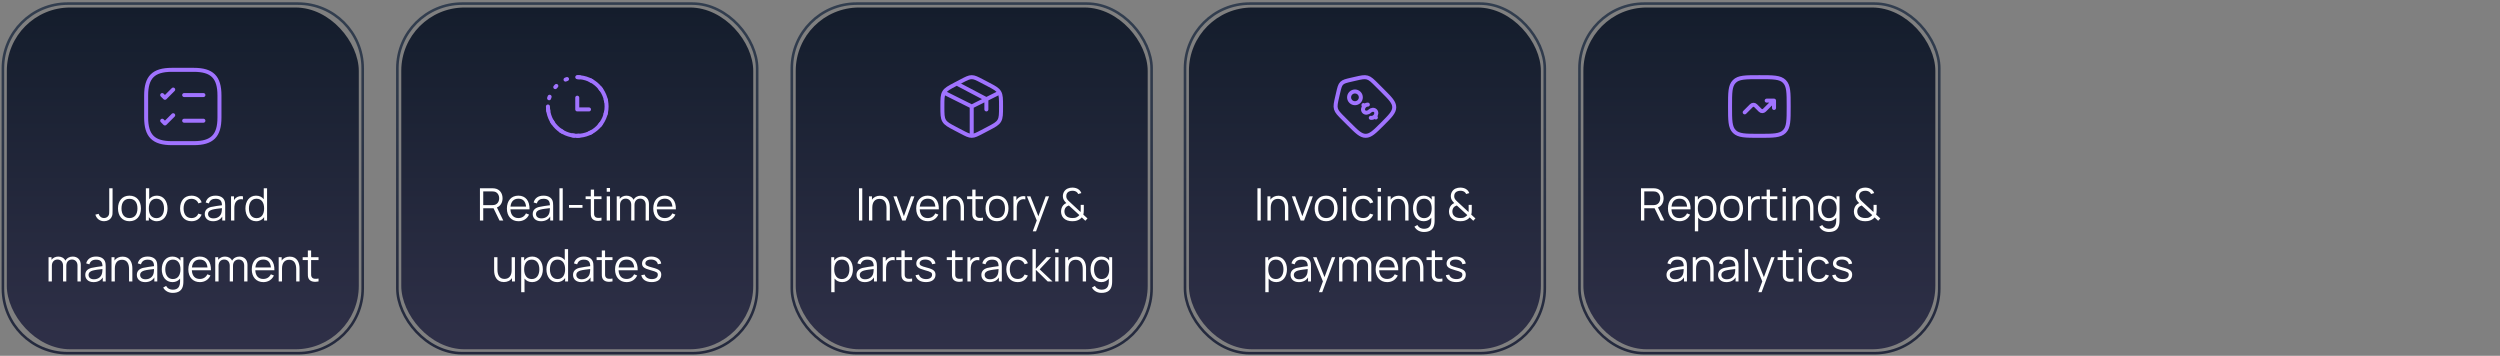 <svg xmlns="http://www.w3.org/2000/svg" width="780" height="111" viewBox="0 0 780 111" fill="none"><rect x="0" y="0" width="780" height="111" fill="#808080" stroke="none"/><path d="M0.907 21.304C0.907 10.157 9.943 1.121 21.09 1.121H92.979C104.126 1.121 113.162 10.157 113.162 21.304V90.009C113.162 101.156 104.126 110.193 92.979 110.193H21.09C9.943 110.193 0.907 101.156 0.907 90.009V21.304Z" stroke="url(#paint0_linear_3038_6857)" stroke-width="0.814"></path><rect x="2.128" y="2.342" width="109.814" height="106.63" rx="19.78" fill="url(#paint1_linear_3038_6857)"></rect><path d="M57.458 29.657H63.463" stroke="#A073FF" stroke-width="1.25" stroke-linecap="round" stroke-linejoin="round"></path><path d="M50.606 29.657L51.464 30.514L54.038 27.941" stroke="#A073FF" stroke-width="1.25" stroke-linecap="round" stroke-linejoin="round"></path><path d="M57.458 37.663H63.463" stroke="#A073FF" stroke-width="1.25" stroke-linecap="round" stroke-linejoin="round"></path><path d="M50.606 37.663L51.464 38.52L54.038 35.947" stroke="#A073FF" stroke-width="1.25" stroke-linecap="round" stroke-linejoin="round"></path><path d="M53.603 44.663H60.465C66.184 44.663 68.472 42.375 68.472 36.656V29.794C68.472 24.075 66.184 21.788 60.465 21.788H53.603C47.884 21.788 45.597 24.075 45.597 29.794V36.656C45.597 42.375 47.884 44.663 53.603 44.663Z" stroke="#A073FF" stroke-width="1.25" stroke-linecap="round" stroke-linejoin="round"></path><path d="M32.462 69.016C31.111 69.016 30.089 68.204 29.76 66.958L30.789 66.713C30.957 67.455 31.629 68.029 32.455 68.029C32.973 68.029 33.575 67.798 33.883 67.217C34.086 66.818 34.086 66.37 34.086 65.712V58.733H35.122V65.712C35.122 66.552 35.157 67.112 34.793 67.749C34.303 68.603 33.449 69.016 32.462 69.016ZM40.391 69.023C38.137 69.023 36.814 67.371 36.814 65.026C36.814 62.646 38.179 61.043 40.391 61.043C42.659 61.043 43.975 62.688 43.975 65.026C43.975 67.406 42.631 69.023 40.391 69.023ZM40.391 68.036C42.071 68.036 42.883 66.811 42.883 65.026C42.883 63.206 42.057 62.03 40.391 62.03C38.697 62.03 37.906 63.262 37.906 65.026C37.906 66.846 38.753 68.036 40.391 68.036ZM46.436 68.813H45.512V58.733H46.548V62.142C47.101 61.456 47.906 61.043 48.956 61.043C51.028 61.043 52.267 62.772 52.267 65.026C52.267 67.294 51.035 69.023 48.914 69.023C47.815 69.023 46.982 68.54 46.436 67.756V68.813ZM48.809 68.064C50.384 68.064 51.175 66.748 51.175 65.026C51.175 63.318 50.412 62.002 48.788 62.002C47.213 62.002 46.436 63.248 46.436 65.026C46.436 66.776 47.199 68.064 48.809 68.064ZM59.743 69.023C57.454 69.023 56.215 67.364 56.187 65.033C56.215 62.653 57.489 61.043 59.75 61.043C61.276 61.043 62.494 61.841 62.914 63.136L61.906 63.458C61.549 62.555 60.73 62.03 59.743 62.03C58.07 62.03 57.3 63.269 57.279 65.033C57.3 66.846 58.119 68.036 59.743 68.036C60.765 68.036 61.5 67.56 61.878 66.65L62.914 66.958C62.347 68.302 61.241 69.023 59.743 69.023ZM66.467 69.023C64.752 69.023 63.884 67.987 63.884 66.783C63.884 65.544 64.682 64.886 65.809 64.585C66.831 64.34 68.245 64.179 69.253 64.039C69.232 62.674 68.672 62.016 67.237 62.016C66.201 62.016 65.459 62.464 65.172 63.472L64.171 63.178C64.521 61.827 65.585 61.043 67.251 61.043C68.63 61.043 69.638 61.575 70.037 62.555C70.219 62.996 70.261 63.556 70.261 64.116V68.813H69.344V67.56C68.756 68.519 67.755 69.023 66.467 69.023ZM66.586 68.134C68.028 68.134 68.945 67.287 69.141 66.146C69.225 65.775 69.239 65.285 69.239 64.942C68.245 65.061 67.055 65.18 66.222 65.411C65.578 65.6 64.913 65.964 64.913 66.783C64.913 67.441 65.368 68.134 66.586 68.134ZM73.112 68.813H72.084V61.253H73.007V62.45C73.168 62.163 73.379 61.918 73.596 61.75C74.191 61.232 75.135 61.085 75.8 61.253V62.219C75.24 62.086 74.54 62.114 73.995 62.562C73.239 63.157 73.112 64.137 73.112 65.04V68.813ZM79.925 69.023C77.804 69.023 76.572 67.294 76.572 65.026C76.572 62.772 77.811 61.043 79.883 61.043C80.933 61.043 81.738 61.456 82.291 62.142V58.733H83.327V68.813H82.403V67.756C81.857 68.54 81.024 69.023 79.925 69.023ZM80.03 68.064C81.64 68.064 82.403 66.776 82.403 65.026C82.403 63.248 81.626 62.002 80.051 62.002C78.427 62.002 77.664 63.318 77.664 65.026C77.664 66.748 78.455 68.064 80.03 68.064ZM16.183 87.813H15.147V80.253H16.071V81.051C16.54 80.435 17.303 80.05 18.199 80.05C19.193 80.05 19.998 80.498 20.404 81.324C20.845 80.526 21.685 80.05 22.693 80.05C24.219 80.05 25.206 81.058 25.206 82.654L25.199 87.813H24.17L24.177 82.85C24.177 81.681 23.449 80.974 22.455 80.974C21.594 80.974 20.691 81.527 20.691 82.934L20.684 87.813H19.669L19.676 82.92C19.676 81.716 18.976 80.974 17.933 80.974C16.883 80.974 16.183 81.751 16.183 82.934V87.813ZM29.184 88.023C27.469 88.023 26.601 86.987 26.601 85.783C26.601 84.544 27.399 83.886 28.526 83.585C29.548 83.34 30.962 83.179 31.97 83.039C31.949 81.674 31.389 81.016 29.954 81.016C28.918 81.016 28.176 81.464 27.889 82.472L26.888 82.178C27.238 80.827 28.302 80.043 29.968 80.043C31.347 80.043 32.355 80.575 32.754 81.555C32.936 81.996 32.978 82.556 32.978 83.116V87.813H32.061V86.56C31.473 87.519 30.472 88.023 29.184 88.023ZM29.303 87.134C30.745 87.134 31.662 86.287 31.858 85.146C31.942 84.775 31.956 84.285 31.956 83.942C30.962 84.061 29.772 84.18 28.939 84.411C28.295 84.6 27.63 84.964 27.63 85.783C27.63 86.441 28.085 87.134 29.303 87.134ZM35.829 87.813H34.793V80.253H35.724V81.303C36.284 80.484 37.18 80.064 38.265 80.064C40.533 80.064 41.296 81.954 41.296 83.655V87.813H40.26V83.956C40.26 82.29 39.651 81.044 38.069 81.044C36.613 81.044 35.829 82.073 35.829 83.781V87.813ZM45.276 88.023C43.561 88.023 42.693 86.987 42.693 85.783C42.693 84.544 43.491 83.886 44.618 83.585C45.64 83.34 47.054 83.179 48.062 83.039C48.041 81.674 47.481 81.016 46.046 81.016C45.01 81.016 44.268 81.464 43.981 82.472L42.98 82.178C43.33 80.827 44.394 80.043 46.06 80.043C47.439 80.043 48.447 80.575 48.846 81.555C49.028 81.996 49.07 82.556 49.07 83.116V87.813H48.153V86.56C47.565 87.519 46.564 88.023 45.276 88.023ZM45.395 87.134C46.837 87.134 47.754 86.287 47.95 85.146C48.034 84.775 48.048 84.285 48.048 83.942C47.054 84.061 45.864 84.18 45.031 84.411C44.387 84.6 43.722 84.964 43.722 85.783C43.722 86.441 44.177 87.134 45.395 87.134ZM53.825 88.023C51.704 88.023 50.472 86.294 50.472 84.026C50.472 81.772 51.711 80.043 53.783 80.043C54.903 80.043 55.75 80.512 56.303 81.296V80.253H57.22V87.708C57.22 88.142 57.199 88.527 57.136 88.912C56.863 90.599 55.743 91.383 53.895 91.383C52.733 91.383 51.557 90.893 50.913 89.717L51.844 89.199C52.257 90.039 53.097 90.382 53.895 90.382C55.533 90.382 56.191 89.472 56.184 87.694V86.917C55.638 87.603 54.847 88.023 53.825 88.023ZM53.93 87.064C55.54 87.064 56.303 85.776 56.303 84.026C56.303 82.248 55.526 81.002 53.951 81.002C52.327 81.002 51.564 82.318 51.564 84.026C51.564 85.748 52.355 87.064 53.93 87.064ZM62.376 88.023C60.171 88.023 58.757 86.462 58.757 84.068C58.757 81.59 60.15 80.043 62.334 80.043C64.574 80.043 65.89 81.653 65.813 84.32H59.856C59.94 86.056 60.829 87.036 62.334 87.036C63.412 87.036 64.238 86.525 64.707 85.58L65.666 85.951C65.064 87.274 63.839 88.023 62.376 88.023ZM62.362 80.988C60.906 80.988 60.038 81.87 59.877 83.459H64.735C64.574 81.828 63.769 80.988 62.362 80.988ZM68.191 87.813H67.155V80.253H68.079V81.051C68.548 80.435 69.311 80.05 70.207 80.05C71.201 80.05 72.006 80.498 72.412 81.324C72.853 80.526 73.693 80.05 74.701 80.05C76.227 80.05 77.214 81.058 77.214 82.654L77.207 87.813H76.178L76.185 82.85C76.185 81.681 75.457 80.974 74.463 80.974C73.602 80.974 72.699 81.527 72.699 82.934L72.692 87.813H71.677L71.684 82.92C71.684 81.716 70.984 80.974 69.941 80.974C68.891 80.974 68.191 81.751 68.191 82.934V87.813ZM82.173 88.023C79.968 88.023 78.554 86.462 78.554 84.068C78.554 81.59 79.947 80.043 82.131 80.043C84.371 80.043 85.687 81.653 85.61 84.32H79.653C79.737 86.056 80.626 87.036 82.131 87.036C83.209 87.036 84.035 86.525 84.504 85.58L85.463 85.951C84.861 87.274 83.636 88.023 82.173 88.023ZM82.159 80.988C80.703 80.988 79.835 81.87 79.674 83.459H84.532C84.371 81.828 83.566 80.988 82.159 80.988ZM87.987 87.813H86.951V80.253H87.882V81.303C88.442 80.484 89.338 80.064 90.424 80.064C92.692 80.064 93.454 81.954 93.454 83.655V87.813H92.418V83.956C92.418 82.29 91.809 81.044 90.228 81.044C88.772 81.044 87.987 82.073 87.987 83.781V87.813ZM99.387 86.91V87.813C98.106 88.079 96.783 87.918 96.286 86.91C96.013 86.357 96.048 85.818 96.048 85.076V81.135H94.431V80.253H96.048V78.153H97.07V80.253H99.387V81.135H97.07V85.034C97.07 85.671 97.042 86.07 97.224 86.392C97.56 87.022 98.302 87.085 99.387 86.91Z" fill="white"></path><rect x="123.976" y="1.121" width="112.255" height="109.072" rx="20.183" stroke="url(#paint2_linear_3038_6857)" stroke-width="0.814"></rect><rect x="125.197" y="2.342" width="109.814" height="106.63" rx="19.78" fill="url(#paint3_linear_3038_6857)"></rect><path d="M170.955 33.225C170.955 38.278 175.051 42.375 180.105 42.375C185.158 42.375 189.255 38.278 189.255 33.225C189.255 28.172 185.158 24.075 180.105 24.075" stroke="#A073FF" stroke-width="1.25" stroke-linecap="round"></path><path d="M180.104 30.48V34.14H183.764" stroke="#A073FF" stroke-width="1.25" stroke-linecap="round" stroke-linejoin="round"></path><path d="M180.105 42.375C185.158 42.375 189.255 38.278 189.255 33.225C189.255 28.172 185.158 24.075 180.105 24.075C175.051 24.075 170.955 28.172 170.955 33.225C170.955 38.278 175.051 42.375 180.105 42.375Z" stroke="#A073FF" stroke-width="1.25" stroke-linecap="round" stroke-dasharray="0.5 3.5"></path><path d="M150.77 68.813H149.741V58.733H153.633C153.829 58.733 154.088 58.747 154.34 58.789C155.915 59.034 156.797 60.287 156.797 61.862C156.797 63.185 156.174 64.277 155.04 64.732L157.028 68.813H155.845L153.99 64.984H150.77V68.813ZM150.77 59.72V64.004H153.605C153.773 64.004 154.018 63.99 154.228 63.941C155.264 63.724 155.74 62.8 155.74 61.862C155.74 60.924 155.264 60 154.228 59.776C154.018 59.734 153.773 59.72 153.605 59.72H150.77ZM161.772 69.023C159.567 69.023 158.153 67.462 158.153 65.068C158.153 62.59 159.546 61.043 161.73 61.043C163.97 61.043 165.286 62.653 165.209 65.32H159.252C159.336 67.056 160.225 68.036 161.73 68.036C162.808 68.036 163.634 67.525 164.103 66.58L165.062 66.951C164.46 68.274 163.235 69.023 161.772 69.023ZM161.758 61.988C160.302 61.988 159.434 62.87 159.273 64.459H164.131C163.97 62.828 163.165 61.988 161.758 61.988ZM168.789 69.023C167.074 69.023 166.206 67.987 166.206 66.783C166.206 65.544 167.004 64.886 168.131 64.585C169.153 64.34 170.567 64.179 171.575 64.039C171.554 62.674 170.994 62.016 169.559 62.016C168.523 62.016 167.781 62.464 167.494 63.472L166.493 63.178C166.843 61.827 167.907 61.043 169.573 61.043C170.952 61.043 171.96 61.575 172.359 62.555C172.541 62.996 172.583 63.556 172.583 64.116V68.813H171.666V67.56C171.078 68.519 170.077 69.023 168.789 69.023ZM168.908 68.134C170.35 68.134 171.267 67.287 171.463 66.146C171.547 65.775 171.561 65.285 171.561 64.942C170.567 65.061 169.377 65.18 168.544 65.411C167.9 65.6 167.235 65.964 167.235 66.783C167.235 67.441 167.69 68.134 168.908 68.134ZM175.574 68.813H174.545V58.733H175.574V68.813ZM181.733 64.844H177.533V63.962H181.733V64.844ZM187.668 67.91V68.813C186.387 69.079 185.064 68.918 184.567 67.91C184.294 67.357 184.329 66.818 184.329 66.076V62.135H182.712V61.253H184.329V59.153H185.351V61.253H187.668V62.135H185.351V66.034C185.351 66.671 185.323 67.07 185.505 67.392C185.841 68.022 186.583 68.085 187.668 67.91ZM190.326 59.818H189.297V58.663H190.326V59.818ZM190.326 68.813H189.297V61.253H190.326V68.813ZM193.454 68.813H192.418V61.253H193.342V62.051C193.811 61.435 194.574 61.05 195.47 61.05C196.464 61.05 197.269 61.498 197.675 62.324C198.116 61.526 198.956 61.05 199.964 61.05C201.49 61.05 202.477 62.058 202.477 63.654L202.47 68.813H201.441L201.448 63.85C201.448 62.681 200.72 61.974 199.726 61.974C198.865 61.974 197.962 62.527 197.962 63.934L197.955 68.813H196.94L196.947 63.92C196.947 62.716 196.247 61.974 195.204 61.974C194.154 61.974 193.454 62.751 193.454 63.934V68.813ZM207.436 69.023C205.231 69.023 203.817 67.462 203.817 65.068C203.817 62.59 205.21 61.043 207.394 61.043C209.634 61.043 210.95 62.653 210.873 65.32H204.916C205 67.056 205.889 68.036 207.394 68.036C208.472 68.036 209.298 67.525 209.767 66.58L210.726 66.951C210.124 68.274 208.899 69.023 207.436 69.023ZM207.422 61.988C205.966 61.988 205.098 62.87 204.937 64.459H209.795C209.634 62.828 208.829 61.988 207.422 61.988ZM157.199 88.002C154.931 88.002 154.168 86.112 154.168 84.411V80.253H155.204V84.11C155.204 85.776 155.813 87.022 157.395 87.022C158.851 87.022 159.635 85.993 159.635 84.285V80.253H160.664V87.813H159.74V86.763C159.18 87.582 158.284 88.002 157.199 88.002ZM163.649 91.173H162.613V80.253H163.537V81.296C164.09 80.512 164.937 80.043 166.057 80.043C168.129 80.043 169.368 81.772 169.368 84.026C169.368 86.294 168.136 88.023 166.015 88.023C164.993 88.023 164.195 87.603 163.649 86.91V91.173ZM165.91 87.064C167.485 87.064 168.276 85.748 168.276 84.026C168.276 82.318 167.513 81.002 165.889 81.002C164.314 81.002 163.537 82.248 163.537 84.026C163.537 85.776 164.3 87.064 165.91 87.064ZM173.838 88.023C171.717 88.023 170.485 86.294 170.485 84.026C170.485 81.772 171.724 80.043 173.796 80.043C174.846 80.043 175.651 80.456 176.204 81.142V77.733H177.24V87.813H176.316V86.756C175.77 87.54 174.937 88.023 173.838 88.023ZM173.943 87.064C175.553 87.064 176.316 85.776 176.316 84.026C176.316 82.248 175.539 81.002 173.964 81.002C172.34 81.002 171.577 82.318 171.577 84.026C171.577 85.748 172.368 87.064 173.943 87.064ZM181.367 88.023C179.652 88.023 178.784 86.987 178.784 85.783C178.784 84.544 179.582 83.886 180.709 83.585C181.731 83.34 183.145 83.179 184.153 83.039C184.132 81.674 183.572 81.016 182.137 81.016C181.101 81.016 180.359 81.464 180.072 82.472L179.071 82.178C179.421 80.827 180.485 80.043 182.151 80.043C183.53 80.043 184.538 80.575 184.937 81.555C185.119 81.996 185.161 82.556 185.161 83.116V87.813H184.244V86.56C183.656 87.519 182.655 88.023 181.367 88.023ZM181.486 87.134C182.928 87.134 183.845 86.287 184.041 85.146C184.125 84.775 184.139 84.285 184.139 83.942C183.145 84.061 181.955 84.18 181.122 84.411C180.478 84.6 179.813 84.964 179.813 85.783C179.813 86.441 180.268 87.134 181.486 87.134ZM191.099 86.91V87.813C189.818 88.079 188.495 87.918 187.998 86.91C187.725 86.357 187.76 85.818 187.76 85.076V81.135H186.143V80.253H187.76V78.153H188.782V80.253H191.099V81.135H188.782V85.034C188.782 85.671 188.754 86.07 188.936 86.392C189.272 87.022 190.014 87.085 191.099 86.91ZM195.514 88.023C193.309 88.023 191.895 86.462 191.895 84.068C191.895 81.59 193.288 80.043 195.472 80.043C197.712 80.043 199.028 81.653 198.951 84.32H192.994C193.078 86.056 193.967 87.036 195.472 87.036C196.55 87.036 197.376 86.525 197.845 85.58L198.804 85.951C198.202 87.274 196.977 88.023 195.514 88.023ZM195.5 80.988C194.044 80.988 193.176 81.87 193.015 83.459H197.873C197.712 81.828 196.907 80.988 195.5 80.988ZM203.326 88.016C201.555 88.016 200.344 87.211 200.085 85.846L201.135 85.671C201.352 86.532 202.206 87.078 203.382 87.078C204.53 87.078 205.237 86.56 205.237 85.734C205.237 85.034 204.915 84.824 202.997 84.306C200.946 83.753 200.316 83.256 200.316 82.199C200.316 80.911 201.478 80.043 203.186 80.043C204.894 80.043 206.14 80.932 206.294 82.248L205.244 82.437C205.097 81.548 204.306 81.002 203.172 80.981C202.101 80.96 201.359 81.436 201.359 82.15C201.359 82.752 201.786 83.032 203.571 83.48C205.657 84.012 206.308 84.551 206.308 85.72C206.308 87.148 205.181 88.016 203.326 88.016Z" fill="white"></path><rect x="247.046" y="1.121" width="112.255" height="109.072" rx="20.183" stroke="url(#paint4_linear_3038_6857)" stroke-width="0.814"></rect><rect x="248.267" y="2.342" width="109.814" height="106.63" rx="19.78" fill="url(#paint5_linear_3038_6857)"></rect><path d="M306.448 25.34L308.278 26.3C310.246 27.333 311.231 27.85 311.777 28.778C312.324 29.706 312.324 30.861 312.324 33.171V33.279C312.324 35.589 312.324 36.744 311.777 37.672C311.231 38.6 310.246 39.117 308.278 40.15L306.448 41.11C304.841 41.953 304.038 42.375 303.174 42.375C302.31 42.375 301.507 41.953 299.9 41.11L298.07 40.15C296.102 39.117 295.117 38.6 294.571 37.672C294.024 36.744 294.024 35.589 294.024 33.279V33.171C294.024 30.861 294.024 29.706 294.571 28.778C295.117 27.85 296.102 27.333 298.07 26.3L299.9 25.34C301.507 24.497 302.31 24.075 303.174 24.075C304.038 24.075 304.841 24.497 306.448 25.34Z" stroke="#A073FF" stroke-width="1.25" stroke-linecap="round"></path><path d="M311.409 29.108L307.749 30.938M307.749 30.938C307.749 30.938 307.47 31.077 307.291 31.166C305.684 31.97 303.174 33.225 303.174 33.225M307.749 30.938V34.14M307.749 30.938L299.056 26.363M303.174 33.225L294.939 29.108M303.174 33.225V41.917" stroke="#A073FF" stroke-width="1.25" stroke-linecap="round"></path><path d="M269.03 68.813H268.001V58.733H269.03V68.813ZM272.158 68.813H271.122V61.253H272.053V62.303C272.613 61.484 273.509 61.064 274.594 61.064C276.862 61.064 277.625 62.954 277.625 64.655V68.813H276.589V64.956C276.589 63.29 275.98 62.044 274.398 62.044C272.942 62.044 272.158 63.073 272.158 64.781V68.813ZM282.549 68.813H281.485L278.741 61.253H279.784L282.017 67.469L284.236 61.253H285.293L282.549 68.813ZM289.476 69.023C287.271 69.023 285.857 67.462 285.857 65.068C285.857 62.59 287.25 61.043 289.434 61.043C291.674 61.043 292.99 62.653 292.913 65.32H286.956C287.04 67.056 287.929 68.036 289.434 68.036C290.512 68.036 291.338 67.525 291.807 66.58L292.766 66.951C292.164 68.274 290.939 69.023 289.476 69.023ZM289.462 61.988C288.006 61.988 287.138 62.87 286.977 64.459H291.835C291.674 62.828 290.869 61.988 289.462 61.988ZM295.291 68.813H294.255V61.253H295.186V62.303C295.746 61.484 296.642 61.064 297.727 61.064C299.995 61.064 300.758 62.954 300.758 64.655V68.813H299.722V64.956C299.722 63.29 299.113 62.044 297.531 62.044C296.075 62.044 295.291 63.073 295.291 64.781V68.813ZM306.69 67.91V68.813C305.409 69.079 304.086 68.918 303.589 67.91C303.316 67.357 303.351 66.818 303.351 66.076V62.135H301.734V61.253H303.351V59.153H304.373V61.253H306.69V62.135H304.373V66.034C304.373 66.671 304.345 67.07 304.527 67.392C304.863 68.022 305.605 68.085 306.69 67.91ZM311.063 69.023C308.809 69.023 307.486 67.371 307.486 65.026C307.486 62.646 308.851 61.043 311.063 61.043C313.331 61.043 314.647 62.688 314.647 65.026C314.647 67.406 313.303 69.023 311.063 69.023ZM311.063 68.036C312.743 68.036 313.555 66.811 313.555 65.026C313.555 63.206 312.729 62.03 311.063 62.03C309.369 62.03 308.578 63.262 308.578 65.026C308.578 66.846 309.425 68.036 311.063 68.036ZM317.22 68.813H316.191V61.253H317.115V62.45C317.276 62.163 317.486 61.918 317.703 61.75C318.298 61.232 319.243 61.085 319.908 61.253V62.219C319.348 62.086 318.648 62.114 318.102 62.562C317.346 63.157 317.22 64.137 317.22 65.04V68.813ZM323.248 72.173H322.219L323.465 68.792L320.392 61.253H321.484L323.969 67.469L326.258 61.253H327.308L323.248 72.173ZM334.567 69.023C333.44 69.023 332.453 68.708 331.809 68.022C331.305 67.483 331.074 66.804 331.046 66.055C331.039 65.348 331.242 64.613 331.704 64.067C331.97 63.738 332.327 63.514 332.691 63.36C331.991 62.632 331.613 62.107 331.613 61.204C331.613 60.168 332.173 59.244 333.104 58.824C333.58 58.614 334.091 58.53 334.581 58.53C335.337 58.53 336.107 58.733 336.625 59.181C336.975 59.454 337.241 59.839 337.388 60.238L336.394 60.532C336.289 60.266 336.121 60.056 335.904 59.895C335.547 59.622 335.064 59.517 334.595 59.517C334.21 59.517 333.839 59.594 333.517 59.748C332.957 60.028 332.677 60.532 332.677 61.197C332.677 61.771 332.859 62.072 333.223 62.499C333.426 62.723 333.685 62.954 333.951 63.192L337.143 66.153C337.178 65.894 337.185 65.649 337.185 65.404L337.178 63.927H338.151V65.474C338.151 66.216 338.088 66.657 337.997 66.958L339.299 68.155L338.62 68.876L337.507 67.826C337.192 68.232 336.688 68.568 336.219 68.736C335.708 68.96 335.141 69.023 334.567 69.023ZM334.581 68.029C335.106 68.029 335.526 67.987 335.918 67.777C336.408 67.518 336.611 67.28 336.765 67.105L333.489 64.109C333.097 64.228 332.747 64.438 332.502 64.732C332.229 65.068 332.096 65.523 332.103 66.006C332.117 66.517 332.271 66.965 332.579 67.294C333.013 67.812 333.825 68.029 334.581 68.029ZM260.386 91.173H259.35V80.253H260.274V81.296C260.827 80.512 261.674 80.043 262.794 80.043C264.866 80.043 266.105 81.772 266.105 84.026C266.105 86.294 264.873 88.023 262.752 88.023C261.73 88.023 260.932 87.603 260.386 86.91V91.173ZM262.647 87.064C264.222 87.064 265.013 85.748 265.013 84.026C265.013 82.318 264.25 81.002 262.626 81.002C261.051 81.002 260.274 82.248 260.274 84.026C260.274 85.776 261.037 87.064 262.647 87.064ZM269.806 88.023C268.091 88.023 267.223 86.987 267.223 85.783C267.223 84.544 268.021 83.886 269.148 83.585C270.17 83.34 271.584 83.179 272.592 83.039C272.571 81.674 272.011 81.016 270.576 81.016C269.54 81.016 268.798 81.464 268.511 82.472L267.51 82.178C267.86 80.827 268.924 80.043 270.59 80.043C271.969 80.043 272.977 80.575 273.376 81.555C273.558 81.996 273.6 82.556 273.6 83.116V87.813H272.683V86.56C272.095 87.519 271.094 88.023 269.806 88.023ZM269.925 87.134C271.367 87.134 272.284 86.287 272.48 85.146C272.564 84.775 272.578 84.285 272.578 83.942C271.584 84.061 270.394 84.18 269.561 84.411C268.917 84.6 268.252 84.964 268.252 85.783C268.252 86.441 268.707 87.134 269.925 87.134ZM276.451 87.813H275.422V80.253H276.346V81.45C276.507 81.163 276.717 80.918 276.934 80.75C277.529 80.232 278.474 80.085 279.139 80.253V81.219C278.579 81.086 277.879 81.114 277.333 81.562C276.577 82.157 276.451 83.137 276.451 84.04V87.813ZM284.583 86.91V87.813C283.302 88.079 281.979 87.918 281.482 86.91C281.209 86.357 281.244 85.818 281.244 85.076V81.135H279.627V80.253H281.244V78.153H282.266V80.253H284.583V81.135H282.266V85.034C282.266 85.671 282.238 86.07 282.42 86.392C282.756 87.022 283.498 87.085 284.583 86.91ZM288.893 88.016C287.122 88.016 285.911 87.211 285.652 85.846L286.702 85.671C286.919 86.532 287.773 87.078 288.949 87.078C290.097 87.078 290.804 86.56 290.804 85.734C290.804 85.034 290.482 84.824 288.564 84.306C286.513 83.753 285.883 83.256 285.883 82.199C285.883 80.911 287.045 80.043 288.753 80.043C290.461 80.043 291.707 80.932 291.861 82.248L290.811 82.437C290.664 81.548 289.873 81.002 288.739 80.981C287.668 80.96 286.926 81.436 286.926 82.15C286.926 82.752 287.353 83.032 289.138 83.48C291.224 84.012 291.875 84.551 291.875 85.72C291.875 87.148 290.748 88.016 288.893 88.016ZM300.346 86.91V87.813C299.065 88.079 297.742 87.918 297.245 86.91C296.972 86.357 297.007 85.818 297.007 85.076V81.135H295.39V80.253H297.007V78.153H298.029V80.253H300.346V81.135H298.029V85.034C298.029 85.671 298.001 86.07 298.183 86.392C298.519 87.022 299.261 87.085 300.346 86.91ZM302.865 87.813H301.836V80.253H302.76V81.45C302.921 81.163 303.131 80.918 303.348 80.75C303.943 80.232 304.888 80.085 305.553 80.253V81.219C304.993 81.086 304.293 81.114 303.747 81.562C302.991 82.157 302.865 83.137 302.865 84.04V87.813ZM308.77 88.023C307.055 88.023 306.187 86.987 306.187 85.783C306.187 84.544 306.985 83.886 308.112 83.585C309.134 83.34 310.548 83.179 311.556 83.039C311.535 81.674 310.975 81.016 309.54 81.016C308.504 81.016 307.762 81.464 307.475 82.472L306.474 82.178C306.824 80.827 307.888 80.043 309.554 80.043C310.933 80.043 311.941 80.575 312.34 81.555C312.522 81.996 312.564 82.556 312.564 83.116V87.813H311.647V86.56C311.059 87.519 310.058 88.023 308.77 88.023ZM308.889 87.134C310.331 87.134 311.248 86.287 311.444 85.146C311.528 84.775 311.542 84.285 311.542 83.942C310.548 84.061 309.358 84.18 308.525 84.411C307.881 84.6 307.216 84.964 307.216 85.783C307.216 86.441 307.671 87.134 308.889 87.134ZM317.523 88.023C315.234 88.023 313.995 86.364 313.967 84.033C313.995 81.653 315.269 80.043 317.53 80.043C319.056 80.043 320.274 80.841 320.694 82.136L319.686 82.458C319.329 81.555 318.51 81.03 317.523 81.03C315.85 81.03 315.08 82.269 315.059 84.033C315.08 85.846 315.899 87.036 317.523 87.036C318.545 87.036 319.28 86.56 319.658 85.65L320.694 85.958C320.127 87.302 319.021 88.023 317.523 88.023ZM323.175 87.813H322.132L322.139 77.733H323.175V83.893L326.549 80.253H327.921L324.379 84.033L328.383 87.813H326.885L323.175 84.173V87.813ZM330.253 78.818H329.224V77.663H330.253V78.818ZM330.253 87.813H329.224V80.253H330.253V87.813ZM333.381 87.813H332.345V80.253H333.276V81.303C333.836 80.484 334.732 80.064 335.817 80.064C338.085 80.064 338.848 81.954 338.848 83.655V87.813H337.812V83.956C337.812 82.29 337.203 81.044 335.621 81.044C334.165 81.044 333.381 82.073 333.381 83.781V87.813ZM343.597 88.023C341.476 88.023 340.244 86.294 340.244 84.026C340.244 81.772 341.483 80.043 343.555 80.043C344.675 80.043 345.522 80.512 346.075 81.296V80.253H346.992V87.708C346.992 88.142 346.971 88.527 346.908 88.912C346.635 90.599 345.515 91.383 343.667 91.383C342.505 91.383 341.329 90.893 340.685 89.717L341.616 89.199C342.029 90.039 342.869 90.382 343.667 90.382C345.305 90.382 345.963 89.472 345.956 87.694V86.917C345.41 87.603 344.619 88.023 343.597 88.023ZM343.702 87.064C345.312 87.064 346.075 85.776 346.075 84.026C346.075 82.248 345.298 81.002 343.723 81.002C342.099 81.002 341.336 82.318 341.336 84.026C341.336 85.748 342.127 87.064 343.702 87.064Z" fill="white"></path><rect x="369.723" y="1.121" width="112.255" height="109.072" rx="20.183" stroke="url(#paint6_linear_3038_6857)" stroke-width="0.814"></rect><rect x="370.944" y="2.342" width="109.814" height="106.63" rx="19.78" fill="url(#paint7_linear_3038_6857)"></rect><path d="M419.198 37.01C417.784 35.596 417.077 34.889 416.814 33.972C416.551 33.054 416.776 32.08 417.225 30.131L417.485 29.007C417.863 27.368 418.052 26.548 418.613 25.987C419.175 25.425 419.995 25.236 421.634 24.858L422.758 24.599C424.707 24.149 425.681 23.924 426.598 24.187C427.516 24.45 428.223 25.157 429.637 26.572L431.311 28.246C433.771 30.706 435.002 31.936 435.002 33.465C435.002 34.994 433.771 36.224 431.311 38.684C428.851 41.145 427.62 42.375 426.092 42.375C424.563 42.375 423.333 41.145 420.872 38.684L419.198 37.01Z" stroke="#A073FF" stroke-width="1.25"></path><path d="M428.953 36.326C429.489 35.79 429.561 34.993 429.115 34.547C428.668 34.1 427.871 34.173 427.335 34.709C426.799 35.245 426.003 35.317 425.556 34.87C425.109 34.424 425.182 33.627 425.718 33.091M428.953 36.326L429.276 36.65M428.953 36.326C428.586 36.693 428.097 36.843 427.682 36.757M425.718 33.091L425.394 32.768M425.718 33.091C426.021 32.788 426.407 32.633 426.767 32.637" stroke="#A073FF" stroke-width="1.25" stroke-linecap="round"></path><path d="M424.041 31.663C424.755 30.949 424.755 29.79 424.041 29.075C423.326 28.361 422.167 28.361 421.453 29.075C420.738 29.79 420.738 30.949 421.453 31.663C422.167 32.378 423.326 32.378 424.041 31.663Z" stroke="#A073FF" stroke-width="1.25"></path><path d="M393.349 68.813H392.32V58.733H393.349V68.813ZM396.476 68.813H395.44V61.253H396.371V62.303C396.931 61.484 397.827 61.064 398.912 61.064C401.18 61.064 401.943 62.954 401.943 64.655V68.813H400.907V64.956C400.907 63.29 400.298 62.044 398.716 62.044C397.26 62.044 396.476 63.073 396.476 64.781V68.813ZM406.868 68.813H405.804L403.06 61.253H404.103L406.336 67.469L408.555 61.253H409.612L406.868 68.813ZM413.753 69.023C411.499 69.023 410.176 67.371 410.176 65.026C410.176 62.646 411.541 61.043 413.753 61.043C416.021 61.043 417.337 62.688 417.337 65.026C417.337 67.406 415.993 69.023 413.753 69.023ZM413.753 68.036C415.433 68.036 416.245 66.811 416.245 65.026C416.245 63.206 415.419 62.03 413.753 62.03C412.059 62.03 411.268 63.262 411.268 65.026C411.268 66.846 412.115 68.036 413.753 68.036ZM420.05 59.818H419.021V58.663H420.05V59.818ZM420.05 68.813H419.021V61.253H420.05V68.813ZM425.284 69.023C422.995 69.023 421.756 67.364 421.728 65.033C421.756 62.653 423.03 61.043 425.291 61.043C426.817 61.043 428.035 61.841 428.455 63.136L427.447 63.458C427.09 62.555 426.271 62.03 425.284 62.03C423.611 62.03 422.841 63.269 422.82 65.033C422.841 66.846 423.66 68.036 425.284 68.036C426.306 68.036 427.041 67.56 427.419 66.65L428.455 66.958C427.888 68.302 426.782 69.023 425.284 69.023ZM430.864 59.818H429.835V58.663H430.864V59.818ZM430.864 68.813H429.835V61.253H430.864V68.813ZM433.992 68.813H432.956V61.253H433.887V62.303C434.447 61.484 435.343 61.064 436.428 61.064C438.696 61.064 439.459 62.954 439.459 64.655V68.813H438.423V64.956C438.423 63.29 437.814 62.044 436.232 62.044C434.776 62.044 433.992 63.073 433.992 64.781V68.813ZM444.208 69.023C442.087 69.023 440.855 67.294 440.855 65.026C440.855 62.772 442.094 61.043 444.166 61.043C445.286 61.043 446.133 61.512 446.686 62.296V61.253H447.603V68.708C447.603 69.142 447.582 69.527 447.519 69.912C447.246 71.599 446.126 72.383 444.278 72.383C443.116 72.383 441.94 71.893 441.296 70.717L442.227 70.199C442.64 71.039 443.48 71.382 444.278 71.382C445.916 71.382 446.574 70.472 446.567 68.694V67.917C446.021 68.603 445.23 69.023 444.208 69.023ZM444.313 68.064C445.923 68.064 446.686 66.776 446.686 65.026C446.686 63.248 445.909 62.002 444.334 62.002C442.71 62.002 441.947 63.318 441.947 65.026C441.947 66.748 442.738 68.064 444.313 68.064ZM455.604 69.023C454.477 69.023 453.49 68.708 452.846 68.022C452.342 67.483 452.111 66.804 452.083 66.055C452.076 65.348 452.279 64.613 452.741 64.067C453.007 63.738 453.364 63.514 453.728 63.36C453.028 62.632 452.65 62.107 452.65 61.204C452.65 60.168 453.21 59.244 454.141 58.824C454.617 58.614 455.128 58.53 455.618 58.53C456.374 58.53 457.144 58.733 457.662 59.181C458.012 59.454 458.278 59.839 458.425 60.238L457.431 60.532C457.326 60.266 457.158 60.056 456.941 59.895C456.584 59.622 456.101 59.517 455.632 59.517C455.247 59.517 454.876 59.594 454.554 59.748C453.994 60.028 453.714 60.532 453.714 61.197C453.714 61.771 453.896 62.072 454.26 62.499C454.463 62.723 454.722 62.954 454.988 63.192L458.18 66.153C458.215 65.894 458.222 65.649 458.222 65.404L458.215 63.927H459.188V65.474C459.188 66.216 459.125 66.657 459.034 66.958L460.336 68.155L459.657 68.876L458.544 67.826C458.229 68.232 457.725 68.568 457.256 68.736C456.745 68.96 456.178 69.023 455.604 69.023ZM455.618 68.029C456.143 68.029 456.563 67.987 456.955 67.777C457.445 67.518 457.648 67.28 457.802 67.105L454.526 64.109C454.134 64.228 453.784 64.438 453.539 64.732C453.266 65.068 453.133 65.523 453.14 66.006C453.154 66.517 453.308 66.965 453.616 67.294C454.05 67.812 454.862 68.029 455.618 68.029ZM395.813 91.173H394.777V80.253H395.701V81.296C396.254 80.512 397.101 80.043 398.221 80.043C400.293 80.043 401.532 81.772 401.532 84.026C401.532 86.294 400.3 88.023 398.179 88.023C397.157 88.023 396.359 87.603 395.813 86.91V91.173ZM398.074 87.064C399.649 87.064 400.44 85.748 400.44 84.026C400.44 82.318 399.677 81.002 398.053 81.002C396.478 81.002 395.701 82.248 395.701 84.026C395.701 85.776 396.464 87.064 398.074 87.064ZM405.232 88.023C403.517 88.023 402.649 86.987 402.649 85.783C402.649 84.544 403.447 83.886 404.574 83.585C405.596 83.34 407.01 83.179 408.018 83.039C407.997 81.674 407.437 81.016 406.002 81.016C404.966 81.016 404.224 81.464 403.937 82.472L402.936 82.178C403.286 80.827 404.35 80.043 406.016 80.043C407.395 80.043 408.403 80.575 408.802 81.555C408.984 81.996 409.026 82.556 409.026 83.116V87.813H408.109V86.56C407.521 87.519 406.52 88.023 405.232 88.023ZM405.351 87.134C406.793 87.134 407.71 86.287 407.906 85.146C407.99 84.775 408.004 84.285 408.004 83.942C407.01 84.061 405.82 84.18 404.987 84.411C404.343 84.6 403.678 84.964 403.678 85.783C403.678 86.441 404.133 87.134 405.351 87.134ZM412.532 91.173H411.503L412.749 87.792L409.676 80.253H410.768L413.253 86.469L415.542 80.253H416.592L412.532 91.173ZM418.837 87.813H417.801V80.253H418.725V81.051C419.194 80.435 419.957 80.05 420.853 80.05C421.847 80.05 422.652 80.498 423.058 81.324C423.499 80.526 424.339 80.05 425.347 80.05C426.873 80.05 427.86 81.058 427.86 82.654L427.853 87.813H426.824L426.831 82.85C426.831 81.681 426.103 80.974 425.109 80.974C424.248 80.974 423.345 81.527 423.345 82.934L423.338 87.813H422.323L422.33 82.92C422.33 81.716 421.63 80.974 420.587 80.974C419.537 80.974 418.837 81.751 418.837 82.934V87.813ZM432.819 88.023C430.614 88.023 429.2 86.462 429.2 84.068C429.2 81.59 430.593 80.043 432.777 80.043C435.017 80.043 436.333 81.653 436.256 84.32H430.299C430.383 86.056 431.272 87.036 432.777 87.036C433.855 87.036 434.681 86.525 435.15 85.58L436.109 85.951C435.507 87.274 434.282 88.023 432.819 88.023ZM432.805 80.988C431.349 80.988 430.481 81.87 430.32 83.459H435.178C435.017 81.828 434.212 80.988 432.805 80.988ZM438.634 87.813H437.598V80.253H438.529V81.303C439.089 80.484 439.985 80.064 441.07 80.064C443.338 80.064 444.101 81.954 444.101 83.655V87.813H443.065V83.956C443.065 82.29 442.456 81.044 440.874 81.044C439.418 81.044 438.634 82.073 438.634 83.781V87.813ZM450.033 86.91V87.813C448.752 88.079 447.429 87.918 446.932 86.91C446.659 86.357 446.694 85.818 446.694 85.076V81.135H445.077V80.253H446.694V78.153H447.716V80.253H450.033V81.135H447.716V85.034C447.716 85.671 447.688 86.07 447.87 86.392C448.206 87.022 448.948 87.085 450.033 86.91ZM454.343 88.016C452.572 88.016 451.361 87.211 451.102 85.846L452.152 85.671C452.369 86.532 453.223 87.078 454.399 87.078C455.547 87.078 456.254 86.56 456.254 85.734C456.254 85.034 455.932 84.824 454.014 84.306C451.963 83.753 451.333 83.256 451.333 82.199C451.333 80.911 452.495 80.043 454.203 80.043C455.911 80.043 457.157 80.932 457.311 82.248L456.261 82.437C456.114 81.548 455.323 81.002 454.189 80.981C453.118 80.96 452.376 81.436 452.376 82.15C452.376 82.752 452.803 83.032 454.588 83.48C456.674 84.012 457.325 84.551 457.325 85.72C457.325 87.148 456.198 88.016 454.343 88.016Z" fill="white"></path><rect x="492.793" y="1.121" width="112.255" height="109.072" rx="20.183" stroke="url(#paint8_linear_3038_6857)" stroke-width="0.814"></rect><rect x="494.014" y="2.342" width="109.814" height="106.63" rx="19.78" fill="url(#paint9_linear_3038_6857)"></rect><path d="M539.771 33.225C539.771 28.912 539.771 26.755 541.111 25.415C542.451 24.075 544.608 24.075 548.921 24.075C553.234 24.075 555.391 24.075 556.731 25.415C558.071 26.755 558.071 28.912 558.071 33.225C558.071 37.538 558.071 39.695 556.731 41.035C555.391 42.375 553.234 42.375 548.921 42.375C544.608 42.375 542.451 42.375 541.111 41.035C539.771 39.695 539.771 37.538 539.771 33.225Z" stroke="#A073FF" stroke-width="1.25"></path><path d="M544.346 35.055L546.444 32.957C546.801 32.6 547.38 32.6 547.738 32.957L549.189 34.408C549.546 34.765 550.125 34.765 550.483 34.408L553.496 31.395M553.496 31.395V33.682M553.496 31.395H551.208" stroke="#A073FF" stroke-width="1.25" stroke-linecap="round" stroke-linejoin="round"></path><path d="M513.017 68.813H511.988V58.733H515.88C516.076 58.733 516.335 58.747 516.587 58.789C518.162 59.034 519.044 60.287 519.044 61.862C519.044 63.185 518.421 64.277 517.287 64.732L519.275 68.813H518.092L516.237 64.984H513.017V68.813ZM513.017 59.72V64.004H515.852C516.02 64.004 516.265 63.99 516.475 63.941C517.511 63.724 517.987 62.8 517.987 61.862C517.987 60.924 517.511 60 516.475 59.776C516.265 59.734 516.02 59.72 515.852 59.72H513.017ZM524.019 69.023C521.814 69.023 520.4 67.462 520.4 65.068C520.4 62.59 521.793 61.043 523.977 61.043C526.217 61.043 527.533 62.653 527.456 65.32H521.499C521.583 67.056 522.472 68.036 523.977 68.036C525.055 68.036 525.881 67.525 526.35 66.58L527.309 66.951C526.707 68.274 525.482 69.023 524.019 69.023ZM524.005 61.988C522.549 61.988 521.681 62.87 521.52 64.459H526.378C526.217 62.828 525.412 61.988 524.005 61.988ZM529.834 72.173H528.798V61.253H529.722V62.296C530.275 61.512 531.122 61.043 532.242 61.043C534.314 61.043 535.553 62.772 535.553 65.026C535.553 67.294 534.321 69.023 532.2 69.023C531.178 69.023 530.38 68.603 529.834 67.91V72.173ZM532.095 68.064C533.67 68.064 534.461 66.748 534.461 65.026C534.461 63.318 533.698 62.002 532.074 62.002C530.499 62.002 529.722 63.248 529.722 65.026C529.722 66.776 530.485 68.064 532.095 68.064ZM540.247 69.023C537.993 69.023 536.67 67.371 536.67 65.026C536.67 62.646 538.035 61.043 540.247 61.043C542.515 61.043 543.831 62.688 543.831 65.026C543.831 67.406 542.487 69.023 540.247 69.023ZM540.247 68.036C541.927 68.036 542.739 66.811 542.739 65.026C542.739 63.206 541.913 62.03 540.247 62.03C538.553 62.03 537.762 63.262 537.762 65.026C537.762 66.846 538.609 68.036 540.247 68.036ZM546.404 68.813H545.375V61.253H546.299V62.45C546.46 62.163 546.67 61.918 546.887 61.75C547.482 61.232 548.427 61.085 549.092 61.253V62.219C548.532 62.086 547.832 62.114 547.286 62.562C546.53 63.157 546.404 64.137 546.404 65.04V68.813ZM554.536 67.91V68.813C553.255 69.079 551.932 68.918 551.435 67.91C551.162 67.357 551.197 66.818 551.197 66.076V62.135H549.58V61.253H551.197V59.153H552.219V61.253H554.536V62.135H552.219V66.034C552.219 66.671 552.191 67.07 552.373 67.392C552.709 68.022 553.451 68.085 554.536 67.91ZM557.194 59.818H556.165V58.663H557.194V59.818ZM557.194 68.813H556.165V61.253H557.194V68.813ZM560.322 68.813H559.286V61.253H560.217V62.303C560.777 61.484 561.673 61.064 562.758 61.064C565.026 61.064 565.789 62.954 565.789 64.655V68.813H564.753V64.956C564.753 63.29 564.144 62.044 562.562 62.044C561.106 62.044 560.322 63.073 560.322 64.781V68.813ZM570.538 69.023C568.417 69.023 567.185 67.294 567.185 65.026C567.185 62.772 568.424 61.043 570.496 61.043C571.616 61.043 572.463 61.512 573.016 62.296V61.253H573.933V68.708C573.933 69.142 573.912 69.527 573.849 69.912C573.576 71.599 572.456 72.383 570.608 72.383C569.446 72.383 568.27 71.893 567.626 70.717L568.557 70.199C568.97 71.039 569.81 71.382 570.608 71.382C572.246 71.382 572.904 70.472 572.897 68.694V67.917C572.351 68.603 571.56 69.023 570.538 69.023ZM570.643 68.064C572.253 68.064 573.016 66.776 573.016 65.026C573.016 63.248 572.239 62.002 570.664 62.002C569.04 62.002 568.277 63.318 568.277 65.026C568.277 66.748 569.068 68.064 570.643 68.064ZM581.934 69.023C580.807 69.023 579.82 68.708 579.176 68.022C578.672 67.483 578.441 66.804 578.413 66.055C578.406 65.348 578.609 64.613 579.071 64.067C579.337 63.738 579.694 63.514 580.058 63.36C579.358 62.632 578.98 62.107 578.98 61.204C578.98 60.168 579.54 59.244 580.471 58.824C580.947 58.614 581.458 58.53 581.948 58.53C582.704 58.53 583.474 58.733 583.992 59.181C584.342 59.454 584.608 59.839 584.755 60.238L583.761 60.532C583.656 60.266 583.488 60.056 583.271 59.895C582.914 59.622 582.431 59.517 581.962 59.517C581.577 59.517 581.206 59.594 580.884 59.748C580.324 60.028 580.044 60.532 580.044 61.197C580.044 61.771 580.226 62.072 580.59 62.499C580.793 62.723 581.052 62.954 581.318 63.192L584.51 66.153C584.545 65.894 584.552 65.649 584.552 65.404L584.545 63.927H585.518V65.474C585.518 66.216 585.455 66.657 585.364 66.958L586.666 68.155L585.987 68.876L584.874 67.826C584.559 68.232 584.055 68.568 583.586 68.736C583.075 68.96 582.508 69.023 581.934 69.023ZM581.948 68.029C582.473 68.029 582.893 67.987 583.285 67.777C583.775 67.518 583.978 67.28 584.132 67.105L580.856 64.109C580.464 64.228 580.114 64.438 579.869 64.732C579.596 65.068 579.463 65.523 579.47 66.006C579.484 66.517 579.638 66.965 579.946 67.294C580.38 67.812 581.192 68.029 581.948 68.029ZM522.532 88.023C520.817 88.023 519.949 86.987 519.949 85.783C519.949 84.544 520.747 83.886 521.874 83.585C522.896 83.34 524.31 83.179 525.318 83.039C525.297 81.674 524.737 81.016 523.302 81.016C522.266 81.016 521.524 81.464 521.237 82.472L520.236 82.178C520.586 80.827 521.65 80.043 523.316 80.043C524.695 80.043 525.703 80.575 526.102 81.555C526.284 81.996 526.326 82.556 526.326 83.116V87.813H525.409V86.56C524.821 87.519 523.82 88.023 522.532 88.023ZM522.651 87.134C524.093 87.134 525.01 86.287 525.206 85.146C525.29 84.775 525.304 84.285 525.304 83.942C524.31 84.061 523.12 84.18 522.287 84.411C521.643 84.6 520.978 84.964 520.978 85.783C520.978 86.441 521.433 87.134 522.651 87.134ZM529.177 87.813H528.141V80.253H529.072V81.303C529.632 80.484 530.528 80.064 531.613 80.064C533.881 80.064 534.644 81.954 534.644 83.655V87.813H533.608V83.956C533.608 82.29 532.999 81.044 531.417 81.044C529.961 81.044 529.177 82.073 529.177 83.781V87.813ZM538.624 88.023C536.909 88.023 536.041 86.987 536.041 85.783C536.041 84.544 536.839 83.886 537.966 83.585C538.988 83.34 540.402 83.179 541.41 83.039C541.389 81.674 540.829 81.016 539.394 81.016C538.358 81.016 537.616 81.464 537.329 82.472L536.328 82.178C536.678 80.827 537.742 80.043 539.408 80.043C540.787 80.043 541.795 80.575 542.194 81.555C542.376 81.996 542.418 82.556 542.418 83.116V87.813H541.501V86.56C540.913 87.519 539.912 88.023 538.624 88.023ZM538.743 87.134C540.185 87.134 541.102 86.287 541.298 85.146C541.382 84.775 541.396 84.285 541.396 83.942C540.402 84.061 539.212 84.18 538.379 84.411C537.735 84.6 537.07 84.964 537.07 85.783C537.07 86.441 537.525 87.134 538.743 87.134ZM545.409 87.813H544.38V77.733H545.409V87.813ZM549.615 91.173H548.586L549.832 87.792L546.759 80.253H547.851L550.336 86.469L552.625 80.253H553.675L549.615 91.173ZM559.567 86.91V87.813C558.286 88.079 556.963 87.918 556.466 86.91C556.193 86.357 556.228 85.818 556.228 85.076V81.135H554.611V80.253H556.228V78.153H557.25V80.253H559.567V81.135H557.25V85.034C557.25 85.671 557.222 86.07 557.404 86.392C557.74 87.022 558.482 87.085 559.567 86.91ZM562.226 78.818H561.197V77.663H562.226V78.818ZM562.226 87.813H561.197V80.253H562.226V87.813ZM567.46 88.023C565.171 88.023 563.932 86.364 563.904 84.033C563.932 81.653 565.206 80.043 567.467 80.043C568.993 80.043 570.211 80.841 570.631 82.136L569.623 82.458C569.266 81.555 568.447 81.03 567.46 81.03C565.787 81.03 565.017 82.269 564.996 84.033C565.017 85.846 565.836 87.036 567.46 87.036C568.482 87.036 569.217 86.56 569.595 85.65L570.631 85.958C570.064 87.302 568.958 88.023 567.46 88.023ZM574.897 88.016C573.126 88.016 571.915 87.211 571.656 85.846L572.706 85.671C572.923 86.532 573.777 87.078 574.953 87.078C576.101 87.078 576.808 86.56 576.808 85.734C576.808 85.034 576.486 84.824 574.568 84.306C572.517 83.753 571.887 83.256 571.887 82.199C571.887 80.911 573.049 80.043 574.757 80.043C576.465 80.043 577.711 80.932 577.865 82.248L576.815 82.437C576.668 81.548 575.877 81.002 574.743 80.981C573.672 80.96 572.93 81.436 572.93 82.15C572.93 82.752 573.357 83.032 575.142 83.48C577.228 84.012 577.879 84.551 577.879 85.72C577.879 87.148 576.752 88.016 574.897 88.016Z" fill="white"></path><defs><linearGradient id="paint0_linear_3038_6857" x1="57.035" y1="0.714" x2="57.035" y2="110.599" gradientUnits="userSpaceOnUse"><stop stop-color="#323E4F"></stop><stop offset="1" stop-color="#24293D"></stop></linearGradient><linearGradient id="paint1_linear_3038_6857" x1="57.035" y1="2.342" x2="57.035" y2="108.972" gradientUnits="userSpaceOnUse"><stop stop-color="#141D2C"></stop><stop offset="1" stop-color="#2F3048"></stop></linearGradient><linearGradient id="paint2_linear_3038_6857" x1="180.104" y1="0.714" x2="180.104" y2="110.599" gradientUnits="userSpaceOnUse"><stop stop-color="#323E4F"></stop><stop offset="1" stop-color="#24293D"></stop></linearGradient><linearGradient id="paint3_linear_3038_6857" x1="180.104" y1="2.342" x2="180.104" y2="108.972" gradientUnits="userSpaceOnUse"><stop stop-color="#141D2C"></stop><stop offset="1" stop-color="#2F3048"></stop></linearGradient><linearGradient id="paint4_linear_3038_6857" x1="303.173" y1="0.714" x2="303.173" y2="110.599" gradientUnits="userSpaceOnUse"><stop stop-color="#323E4F"></stop><stop offset="1" stop-color="#24293D"></stop></linearGradient><linearGradient id="paint5_linear_3038_6857" x1="303.173" y1="2.342" x2="303.173" y2="108.972" gradientUnits="userSpaceOnUse"><stop stop-color="#141D2C"></stop><stop offset="1" stop-color="#2F3048"></stop></linearGradient><linearGradient id="paint6_linear_3038_6857" x1="425.851" y1="0.714" x2="425.851" y2="110.599" gradientUnits="userSpaceOnUse"><stop stop-color="#323E4F"></stop><stop offset="1" stop-color="#24293D"></stop></linearGradient><linearGradient id="paint7_linear_3038_6857" x1="425.851" y1="2.342" x2="425.851" y2="108.972" gradientUnits="userSpaceOnUse"><stop stop-color="#141D2C"></stop><stop offset="1" stop-color="#2F3048"></stop></linearGradient><linearGradient id="paint8_linear_3038_6857" x1="548.92" y1="0.714" x2="548.92" y2="110.599" gradientUnits="userSpaceOnUse"><stop stop-color="#323E4F"></stop><stop offset="1" stop-color="#24293D"></stop></linearGradient><linearGradient id="paint9_linear_3038_6857" x1="548.921" y1="2.342" x2="548.921" y2="108.972" gradientUnits="userSpaceOnUse"><stop stop-color="#141D2C"></stop><stop offset="1" stop-color="#2F3048"></stop></linearGradient></defs></svg>